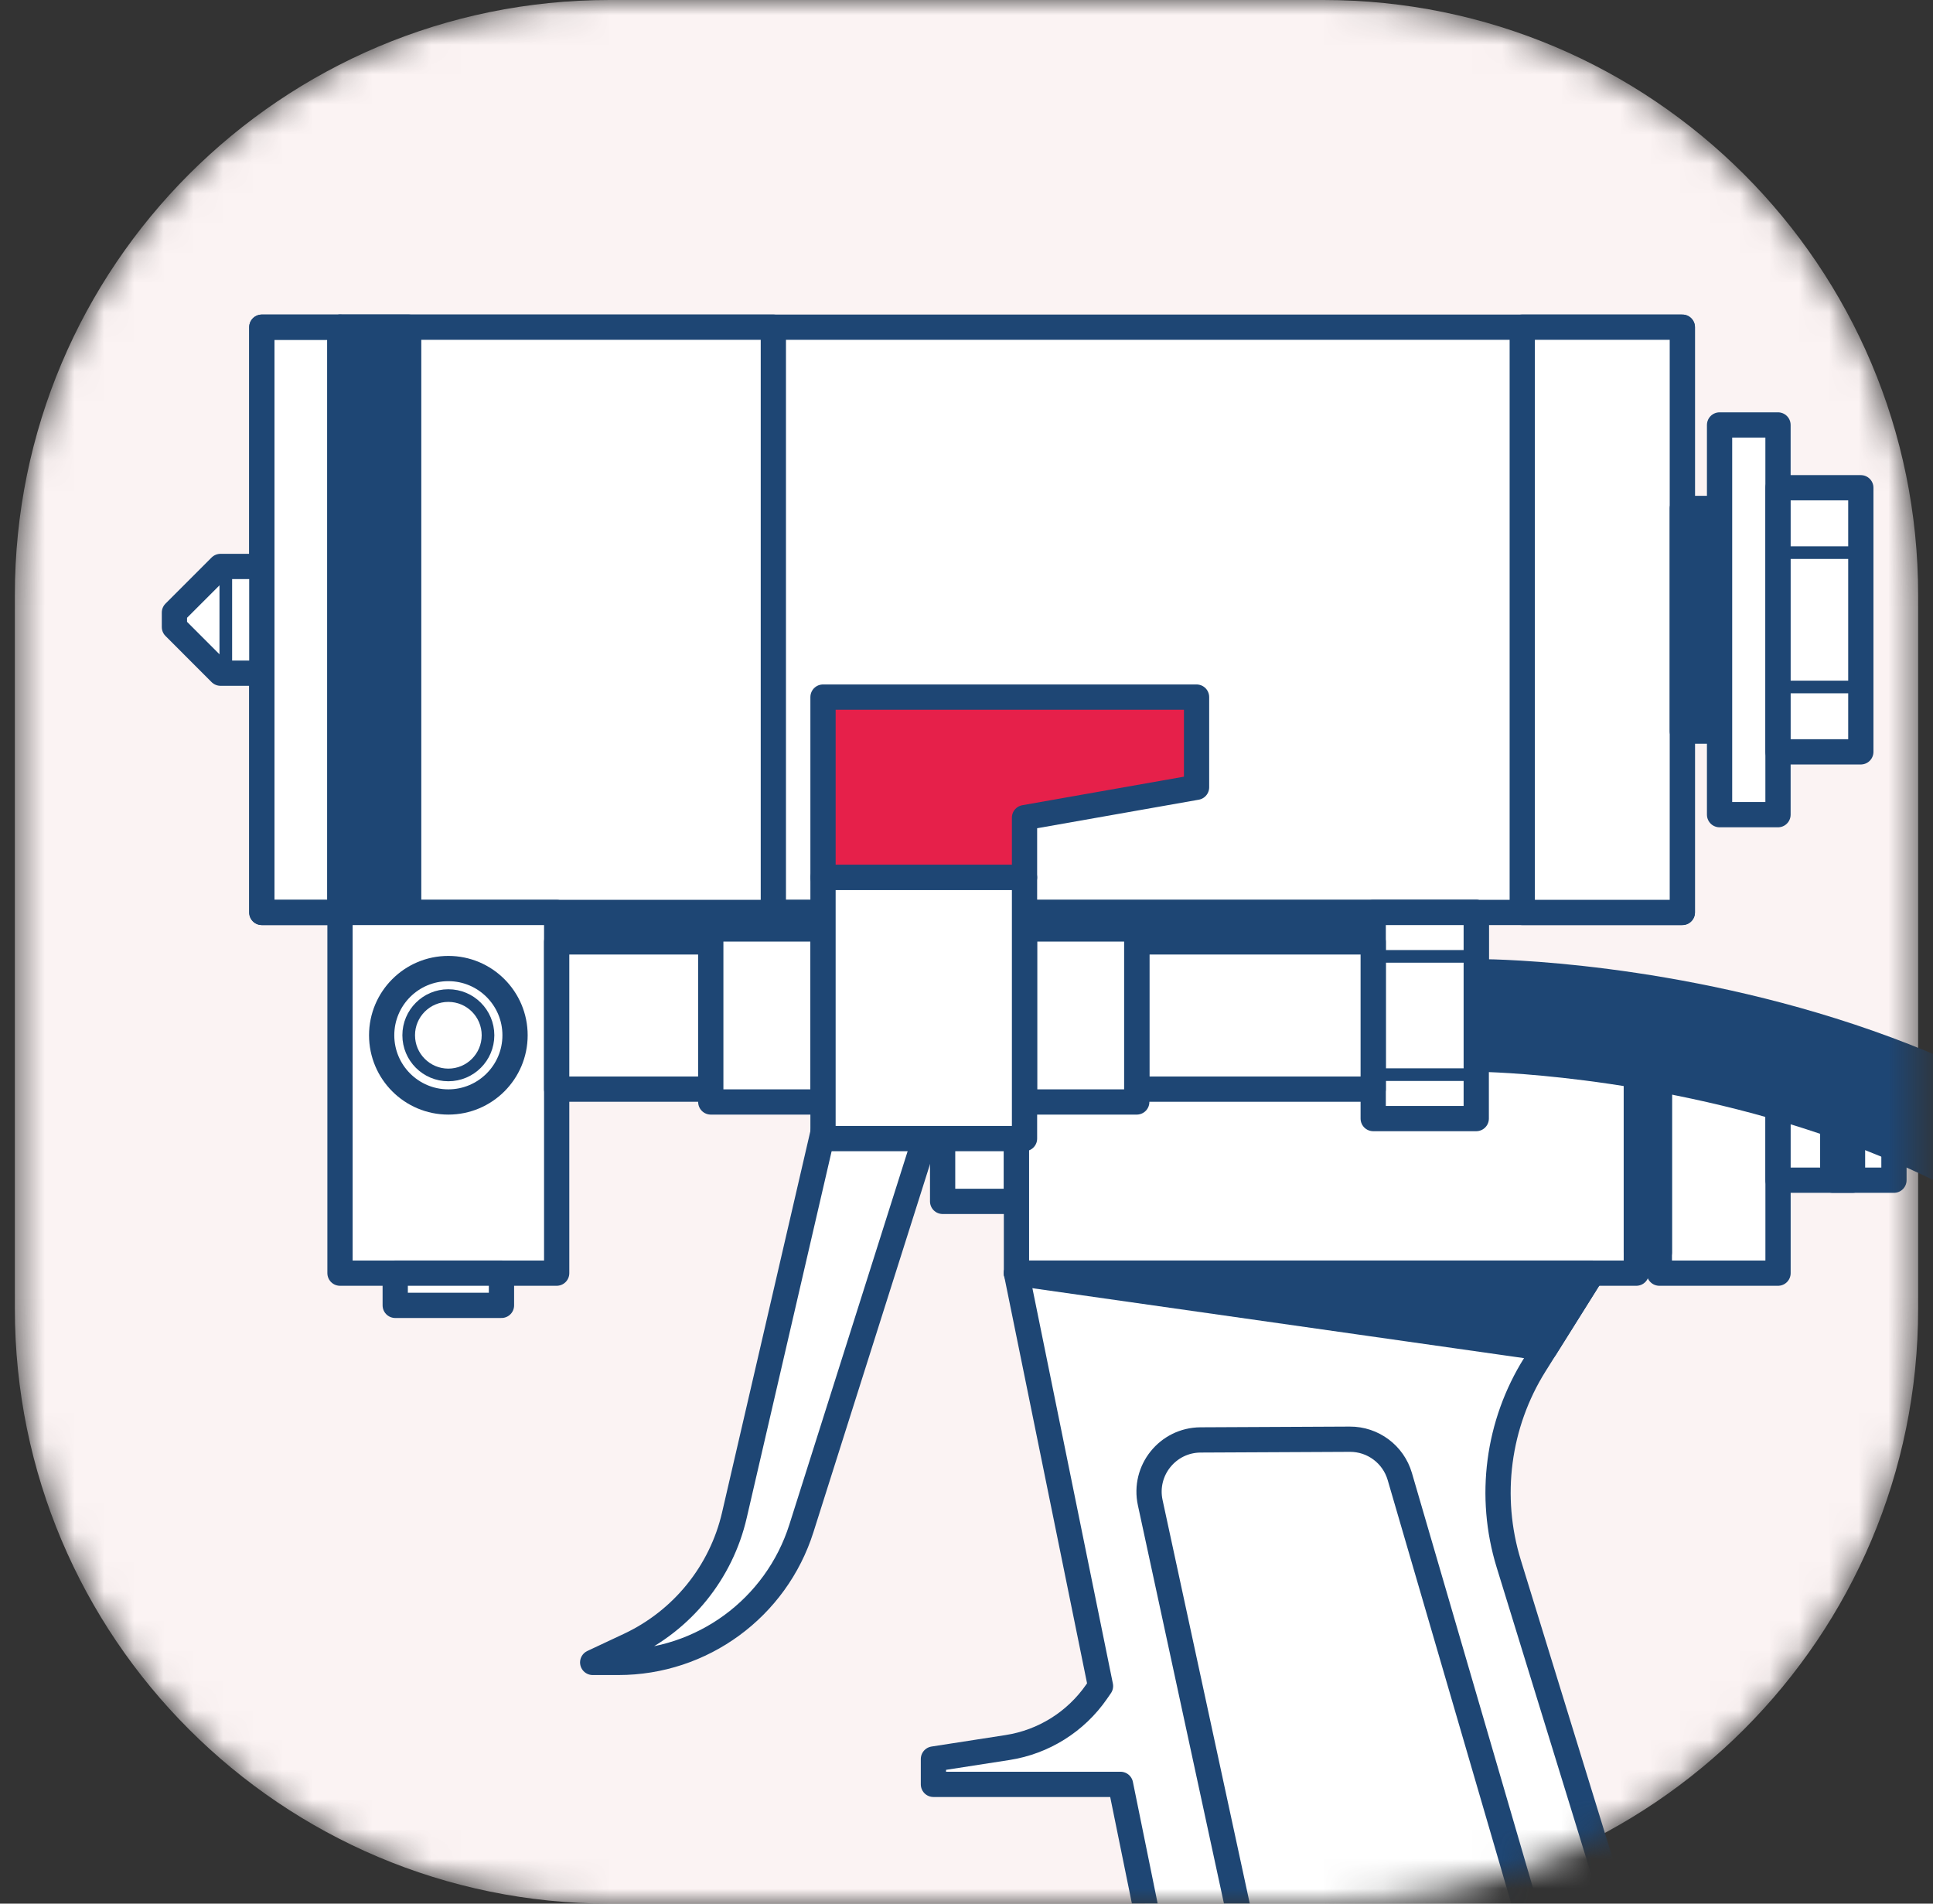 <?xml version="1.0" encoding="UTF-8"?> <svg xmlns="http://www.w3.org/2000/svg" width="65" height="64" viewBox="0 0 65 64" fill="none"><rect x="0" y="0" width="65" height="64" fill="#333333" stroke="none"/> <mask id="mask0_4025_40472" style="mask-type:luminance" maskUnits="userSpaceOnUse" x="0" y="0" width="65" height="64"> <path d="M44.5 0H20.5C9.454 0 0.5 8.954 0.5 20V44C0.5 55.046 9.454 64 20.5 64H44.5C55.546 64 64.5 55.046 64.5 44V20C64.5 8.954 55.546 0 44.5 0Z" fill="white"></path> </mask> <g mask="url(#mask0_4025_40472)"> <path d="M44.5 0H20.5C9.454 0 0.5 8.954 0.5 20V44C0.5 55.046 9.454 64 20.5 64H44.5C55.546 64 64.5 55.046 64.5 44V20C64.5 8.954 55.546 0 44.5 0Z" fill="#FBF3F3"></path> <path d="M28.027 36.554H31.647L26.949 51.381C26.099 54.066 23.608 55.89 20.793 55.89H19.93L21.158 55.314C22.946 54.476 24.25 52.864 24.695 50.94L28.027 36.554Z" fill="white"></path> <path d="M28.027 36.554H31.647L26.949 51.381C26.099 54.066 23.608 55.89 20.793 55.89H19.93L21.158 55.314C22.946 54.476 24.25 52.864 24.695 50.94L28.027 36.554Z" stroke="#1E4674" stroke-width="0.849" stroke-miterlimit="10" stroke-linejoin="round"></path> <path d="M31.697 36.554H34.18V40.39H31.697V36.554Z" fill="white"></path> <path d="M31.697 36.554H34.18V40.39H31.697V36.554Z" stroke="#1E4674" stroke-width="0.849" stroke-miterlimit="10" stroke-linejoin="round"></path> <path d="M8.804 30.676H56.571V11H8.804V30.676Z" fill="white"></path> <path d="M8.804 30.676H56.571V11H8.804V30.676Z" stroke="#1E4674" stroke-width="0.849" stroke-miterlimit="10" stroke-linejoin="round"></path> <path d="M49.641 30.676H18.719V35.159L49.641 38.279V30.676Z" fill="#1E4674"></path> <path d="M49.641 30.676H18.719V35.159L49.641 38.279V30.676Z" stroke="#1E4674" stroke-width="0.849" stroke-miterlimit="10" stroke-linejoin="round"></path> <path d="M55.024 34.141H34.18V42.803H55.024V34.141Z" fill="white"></path> <path d="M55.024 34.141H34.18V42.803H55.024V34.141Z" stroke="#1E4674" stroke-width="0.849" stroke-miterlimit="10" stroke-linejoin="round"></path> <path d="M34.451 23.436H40.236V26.468L34.451 27.489V29.5H27.675V27.489V23.436H34.451Z" fill="#E6204A"></path> <path d="M34.451 23.436H40.236V26.468L34.451 27.489V29.5H27.675V27.489V23.436H34.451Z" stroke="#1E4674" stroke-width="0.849" stroke-miterlimit="10" stroke-linejoin="round"></path> <path d="M59.789 34.141H55.798V42.803H59.789V34.141Z" fill="white"></path> <path d="M59.789 34.141H55.798V42.803H59.789V34.141Z" stroke="#1E4674" stroke-width="0.849" stroke-miterlimit="10" stroke-linejoin="round"></path> <path d="M55.798 34.837H55.024V42.107H55.798V34.837Z" fill="#1E4674"></path> <path d="M55.798 34.837H55.024V42.107H55.798V34.837Z" stroke="#1E4674" stroke-width="0.849" stroke-miterlimit="10" stroke-linejoin="round"></path> <path d="M59.789 37.265H63.687V39.678H59.789V37.265Z" fill="white"></path> <path d="M59.789 37.265H63.687V39.678H59.789V37.265Z" stroke="#1E4674" stroke-width="0.849" stroke-miterlimit="10" stroke-linejoin="round"></path> <path d="M61.629 37.265H62.294V39.678H61.629V37.265Z" fill="white"></path> <path d="M61.629 37.265H62.294V39.678H61.629V37.265Z" stroke="#1E4674" stroke-width="0.849" stroke-miterlimit="10" stroke-linejoin="round"></path> <path d="M8.804 30.676H11.434V11H8.804V30.676Z" stroke="#1E4674" stroke-width="0.849" stroke-miterlimit="10" stroke-linejoin="round"></path> <path d="M26.005 30.676H11.433V11H26.005V30.676Z" fill="white"></path> <path d="M26.005 30.676H11.433V11H26.005V30.676Z" stroke="#1E4674" stroke-width="0.849" stroke-miterlimit="10" stroke-linejoin="round"></path> <path d="M13.742 30.676H11.433V11H13.742V30.676Z" fill="#1E4674"></path> <path d="M13.742 30.676H11.433V11H13.742V30.676Z" stroke="#1E4674" stroke-width="0.849" stroke-miterlimit="10" stroke-linejoin="round"></path> <path d="M51.188 30.676H56.571V11H51.188V30.676Z" fill="white"></path> <path d="M51.188 30.676H56.571V11H51.188V30.676Z" stroke="#1E4674" stroke-width="0.849" stroke-miterlimit="10" stroke-linejoin="round"></path> <path d="M57.824 24.581H56.571V17.094H57.824V24.581Z" fill="#1E4674"></path> <path d="M57.824 24.581H56.571V17.094H57.824V24.581Z" stroke="#1E4674" stroke-width="0.849" stroke-miterlimit="10" stroke-linejoin="round"></path> <path d="M57.823 27.389H59.788V14.287H57.823V27.389Z" fill="white"></path> <path d="M57.823 27.389H59.788V14.287H57.823V27.389Z" stroke="#1E4674" stroke-width="0.849" stroke-miterlimit="10" stroke-linejoin="round"></path> <path d="M62.573 25.277H59.789V16.398H62.573V25.277Z" fill="white"></path> <path d="M62.573 25.277H59.789V16.398H62.573V25.277Z" stroke="#1E4674" stroke-width="0.849" stroke-miterlimit="10" stroke-linejoin="round"></path> <path d="M62.573 23.096H59.789V18.579H62.573V23.096Z" stroke="#1E4674" stroke-width="0.425" stroke-miterlimit="10"></path> <path d="M8.804 22.632H7.415C6.81 22.026 6.471 21.687 5.865 21.081V20.594C6.471 19.989 6.81 19.649 7.415 19.044H8.804V22.632Z" fill="white"></path> <path d="M8.804 22.632H7.415C6.81 22.026 6.471 21.687 5.865 21.081V20.594C6.471 19.989 6.81 19.649 7.415 19.044H8.804V22.632Z" stroke="#1E4674" stroke-width="0.849" stroke-miterlimit="10" stroke-linejoin="round"></path> <path d="M11.433 30.676H18.719V42.803H11.433V30.676Z" fill="white"></path> <path d="M11.433 30.676H18.719V42.803H11.433V30.676Z" stroke="#1E4674" stroke-width="0.849" stroke-miterlimit="10" stroke-linejoin="round"></path> <path d="M49.641 37.606H46.176V30.676H49.641V37.606Z" fill="white"></path> <path d="M49.641 37.606H46.176V30.676H49.641V37.606Z" stroke="#1E4674" stroke-width="0.849" stroke-miterlimit="10" stroke-linejoin="round"></path> <path d="M38.226 36.616H46.176V31.666H38.226V36.616Z" fill="white"></path> <path d="M38.226 36.616H46.176V31.666H38.226V36.616Z" stroke="#1E4674" stroke-width="0.849" stroke-miterlimit="10" stroke-linejoin="round"></path> <path d="M18.719 36.616H23.901V31.666H18.719V36.616Z" fill="white"></path> <path d="M18.719 36.616H23.901V31.666H18.719V36.616Z" stroke="#1E4674" stroke-width="0.849" stroke-miterlimit="10" stroke-linejoin="round"></path> <path d="M38.225 37.048H34.451V31.232H38.225V37.048Z" fill="white"></path> <path d="M38.225 37.048H34.451V31.232H38.225V37.048Z" stroke="#1E4674" stroke-width="0.849" stroke-miterlimit="10" stroke-linejoin="round"></path> <path d="M27.675 37.048H23.901V31.232H27.675V37.048Z" fill="white"></path> <path d="M27.675 37.048H23.901V31.232H27.675V37.048Z" stroke="#1E4674" stroke-width="0.849" stroke-miterlimit="10" stroke-linejoin="round"></path> <path d="M27.675 38.279H34.451V29.5H27.675V38.279Z" fill="white"></path> <path d="M27.675 38.279H34.451V29.5H27.675V38.279Z" stroke="#1E4674" stroke-width="0.849" stroke-miterlimit="10" stroke-linejoin="round"></path> <path d="M49.641 36.129H46.176V32.153H49.641V36.129Z" stroke="#1E4674" stroke-width="0.425" stroke-miterlimit="10"></path> <path d="M13.29 43.886H16.863V42.803H13.29V43.886Z" fill="white"></path> <path d="M13.29 43.886H16.863V42.803H13.29V43.886Z" stroke="#1E4674" stroke-width="0.849" stroke-miterlimit="10" stroke-linejoin="round"></path> <path d="M12.834 34.805C12.834 36.044 13.838 37.048 15.076 37.048C16.315 37.048 17.319 36.044 17.319 34.805C17.319 33.567 16.315 32.562 15.076 32.562C13.838 32.562 12.834 33.567 12.834 34.805Z" fill="white"></path> <path d="M12.834 34.805C12.834 36.044 13.838 37.048 15.076 37.048C16.315 37.048 17.319 36.044 17.319 34.805C17.319 33.567 16.315 32.562 15.076 32.562C13.838 32.562 12.834 33.567 12.834 34.805Z" stroke="#1E4674" stroke-width="0.849" stroke-miterlimit="10" stroke-linejoin="round"></path> <path d="M13.743 34.805C13.743 35.542 14.339 36.139 15.076 36.139C15.813 36.139 16.41 35.542 16.41 34.805C16.41 34.069 15.813 33.471 15.076 33.471C14.339 33.471 13.743 34.069 13.743 34.805Z" fill="white"></path> <path d="M13.743 34.805C13.743 35.542 14.339 36.139 15.076 36.139C15.813 36.139 16.41 35.542 16.41 34.805C16.41 34.069 15.813 33.471 15.076 33.471C14.339 33.471 13.743 34.069 13.743 34.805Z" stroke="#1E4674" stroke-width="0.425" stroke-miterlimit="10"></path> <path d="M31.388 59.138L33.878 58.752C35.093 58.564 36.176 57.885 36.876 56.873L37.006 56.685L34.18 42.803H53.539L51.613 45.876C50.36 47.873 50.04 50.317 50.733 52.57L59.054 79.584C59.419 80.77 58.533 81.97 57.293 81.97H43.036H42.154L37.679 59.99H31.388V59.138Z" fill="white"></path> <path d="M31.388 59.138L33.878 58.752C35.093 58.564 36.176 57.885 36.876 56.873L37.006 56.685L34.18 42.803H53.539L51.613 45.876C50.36 47.873 50.04 50.317 50.733 52.57L59.054 79.584C59.419 80.77 58.533 81.97 57.293 81.97H43.036H42.154L37.679 59.99H31.388V59.138Z" stroke="#1E4674" stroke-width="0.849" stroke-miterlimit="10" stroke-linejoin="round"></path> <path d="M47.07 49.639L54.9 76.47C55.225 77.584 54.39 78.698 53.229 78.698H46.173C45.353 78.698 44.645 78.126 44.472 77.326L38.678 50.518C38.445 49.437 39.265 48.416 40.371 48.41L45.39 48.386C46.166 48.382 46.852 48.893 47.07 49.639Z" fill="white"></path> <path d="M47.07 49.639L54.9 76.47C55.225 77.584 54.39 78.698 53.229 78.698H46.173C45.353 78.698 44.645 78.126 44.472 77.326L38.678 50.518C38.445 49.437 39.265 48.416 40.371 48.41L45.39 48.386C46.166 48.382 46.852 48.893 47.07 49.639Z" stroke="#1E4674" stroke-width="0.849" stroke-miterlimit="10" stroke-linejoin="round"></path> <path d="M34.18 42.804L51.954 45.332L53.539 42.804H34.18Z" fill="#1E4674"></path> <path d="M34.18 42.804L51.954 45.332L53.539 42.804H34.18Z" stroke="#1E4674" stroke-width="0.849" stroke-miterlimit="10" stroke-linejoin="round"></path> <path d="M7.593 19.044V22.632" stroke="#1E4674" stroke-width="0.425" stroke-miterlimit="10"></path> <path d="M-4.129 89C-4.229 81.218 -0.111 73.686 6.616 69.074C14.647 63.565 25.454 63.096 37.044 67.747C52.376 73.901 66.016 73.975 72.642 67.942C76.728 64.221 77.79 58.545 75.711 51.526C71.22 36.368 50.002 36.039 49.789 36.036L49.811 32.246C50.799 32.251 74.052 32.581 79.346 50.45C81.831 58.838 80.356 66.047 75.194 70.746C67.368 77.873 52.578 78.066 35.632 71.266C22.333 65.929 13.678 68.827 8.759 72.201C3.151 76.046 -0.42 82.57 -0.338 89H-4.129Z" fill="#1E4674"></path> </g> </svg> 